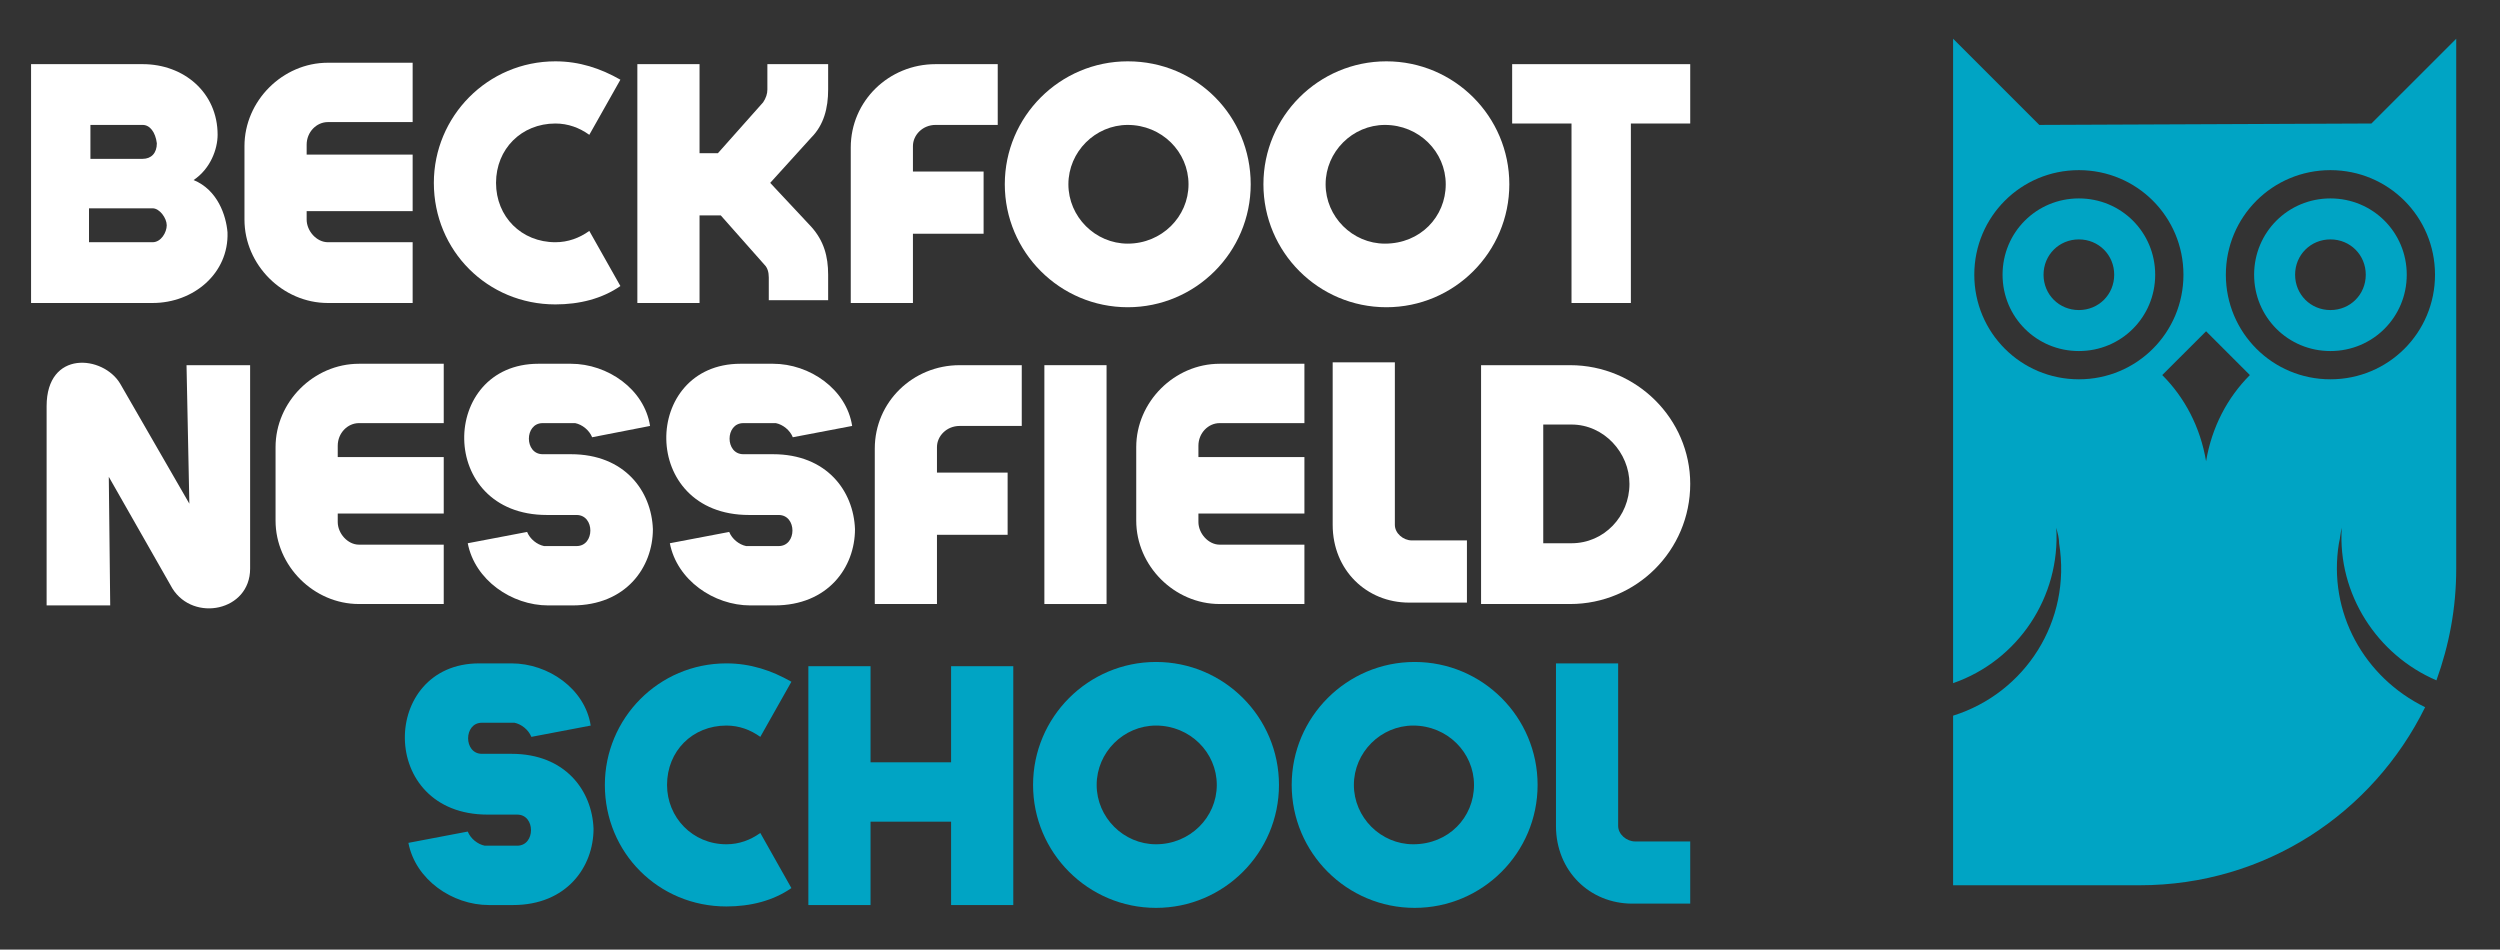 <?xml version="1.0" encoding="UTF-8"?>
<svg xmlns="http://www.w3.org/2000/svg" xmlns:xlink="http://www.w3.org/1999/xlink" version="1.1" id="Layer_1" x="0px" y="0px" width="387px" height="147px" viewBox="104.14 348.445 387 147" xml:space="preserve">
<rect x="104.14" y="348.445" width="387" height="147" fill="#333333" stroke="none"/>
<g>
	<g>
		<path fill="#FFFFFF" d="M134.108,376.315c3.719,1.531,5.031,5.469,5.25,8.095c0.22,6.344-5.25,10.938-11.595,10.938h-18.814    v-36.973h17.283c6.345,0,11.595,4.375,11.595,10.939C137.826,371.502,136.733,374.565,134.108,376.315z M126.232,367.783h-8.095    v5.25h8.095c1.313,0,2.188-0.875,2.188-2.406C128.2,368.877,127.325,367.783,126.232,367.783z M127.763,380.691h-9.845v5.25h9.845    c1.313,0,2.188-1.531,2.188-2.625C129.95,382.222,128.857,380.691,127.763,380.691z"></path>
		<path fill="#FFFFFF" d="M168.018,395.349h-13.127c-7.001,0-12.907-5.907-12.907-12.908v-11.376c0-7,5.906-12.908,12.907-12.908    h13.127v9.188h-13.127c-1.75,0-3.281,1.531-3.281,3.5v1.531h16.408v8.751H151.61v1.313c0,1.75,1.531,3.5,3.281,3.5h13.127V395.349    z"></path>
		<path fill="#FFFFFF" d="M200.177,392.724c-2.844,1.969-6.345,2.844-10.063,2.844c-10.501,0-18.814-8.313-18.814-18.814    c0-10.282,8.313-18.814,18.814-18.814c3.719,0,7.001,1.094,10.063,2.844l-4.813,8.532c-1.531-1.094-3.281-1.75-5.25-1.75    c-5.251,0-9.188,3.938-9.188,9.188s3.938,9.188,9.188,9.188c1.969,0,3.719-0.656,5.25-1.75L200.177,392.724z"></path>
		<path fill="#FFFFFF" d="M223.148,395.349v-3.938c0-0.875-0.219-1.531-0.656-1.969l-6.781-7.657h-3.282v13.564h-9.626v-36.973    h9.626v13.783h2.845l7-7.875c0.438-0.657,0.656-1.313,0.656-1.969v-3.938h9.407v3.938c0,2.844-0.656,5.469-2.625,7.438l-6.345,7    l6.345,6.782c1.969,2.188,2.625,4.594,2.625,7.438v3.938h-9.188V395.349z"></path>
		<path fill="#FFFFFF" d="M235.837,395.349v-24.065c0-7.219,5.906-12.908,13.126-12.908h9.626v9.407h-9.626    c-1.969,0-3.5,1.532-3.5,3.282v3.938h10.938v9.626h-10.938v10.72H235.837z"></path>
		<path fill="#FFFFFF" d="M297.749,376.972c0,10.501-8.532,19.033-19.033,19.033s-19.033-8.532-19.033-19.033    s8.532-19.033,19.033-19.033C289.436,357.938,297.749,366.471,297.749,376.972z M288.123,376.972c0-5.032-4.156-9.188-9.407-9.188    c-5.031,0-9.188,4.157-9.188,9.188s4.157,9.188,9.188,9.188C283.967,386.16,288.123,382.003,288.123,376.972z"></path>
		<path fill="#FFFFFF" d="M337.784,376.972c0,10.501-8.532,19.033-19.033,19.033s-19.033-8.532-19.033-19.033    s8.532-19.033,19.033-19.033S337.784,366.471,337.784,376.972z M327.94,376.972c0-5.032-4.156-9.188-9.407-9.188    c-5.031,0-9.188,4.157-9.188,9.188s4.157,9.188,9.188,9.188C324.002,386.16,327.94,382.003,327.94,376.972z"></path>
		<path fill="#FFFFFF" d="M347.41,395.349v-27.784h-9.188v-9.188h27.565v9.188h-9.188v27.784H347.41z"></path>
		<path fill="#FFFFFF" d="M142.859,404.975v31.503c0,6.563-8.751,8.313-12.032,3.063l-9.845-17.283l0.219,19.908h-9.845v-30.847    c0-8.751,8.75-7.876,11.376-3.501l10.72,18.596l-0.438-21.439H142.859z"></path>
		<path fill="#FFFFFF" d="M172.83,441.947h-13.126c-7.001,0-12.908-5.907-12.908-12.907v-11.377c0-7,5.907-12.907,12.908-12.907    h13.126v9.188h-13.126c-1.751,0-3.282,1.531-3.282,3.5v1.751h16.408v8.75h-16.408v1.313c0,1.75,1.531,3.5,3.282,3.5h13.126    V441.947z"></path>
		<path fill="#FFFFFF" d="M195.801,416.132c-0.438-1.094-1.531-1.969-2.625-2.188h-5.031c-2.845,0-2.845,4.813,0,4.813h4.375    c8.313,0,12.47,5.688,12.688,11.595c0,5.906-4.156,11.813-12.47,11.813h-3.719c-5.688,0-11.376-3.938-12.471-9.626l9.188-1.75    c0.438,1.094,1.532,1.969,2.626,2.188h5.031c2.845,0,2.845-4.813,0-4.813h-4.594c-17.064,0-16.627-23.409-1.313-23.409h5.031    c5.688,0,11.376,3.938,12.251,9.626L195.801,416.132z"></path>
		<path fill="#FFFFFF" d="M226.867,416.132c-0.438-1.094-1.531-1.969-2.626-2.188h-5.031c-2.844,0-2.844,4.813,0,4.813h4.594    c8.313,0,12.471,5.688,12.689,11.595c0,5.906-4.157,11.813-12.471,11.813h-3.719c-5.688,0-11.376-3.938-12.47-9.626l9.188-1.75    c0.438,1.094,1.531,1.969,2.625,2.188h5.032c2.844,0,2.844-4.813,0-4.813h-4.595c-17.064,0-16.627-23.409-1.313-23.409h5.031    c5.688,0,11.377,3.938,12.252,9.626L226.867,416.132z"></path>
		<path fill="#FFFFFF" d="M239.556,441.947v-24.065c0-7.219,5.907-12.907,13.126-12.907h9.626v9.407h-9.626    c-1.969,0-3.5,1.531-3.5,3.281v3.938h10.938v9.626h-10.938v10.72H239.556z"></path>
		<path fill="#FFFFFF" d="M265.809,441.947v-36.973h9.626v36.973H265.809z"></path>
		<path fill="#FFFFFF" d="M306.063,441.947h-13.126c-7.001,0-12.908-5.907-12.908-12.907v-11.377c0-7,5.907-12.907,12.908-12.907    h13.126v9.188h-13.126c-1.75,0-3.282,1.531-3.282,3.5v1.751h16.408v8.75h-16.408v1.313c0,1.75,1.532,3.5,3.282,3.5h13.126V441.947    z"></path>
		<path fill="#FFFFFF" d="M310.438,404.537L310.438,404.537L310.438,404.537c0.219,0,0.219,0,9.626,0v25.159    c0,1.313,1.313,2.406,2.626,2.406h8.531v9.626h-8.969c-6.563,0-11.814-5.032-11.814-12.032V404.537z"></path>
		<path fill="#FFFFFF" d="M365.787,423.352c0,10.282-8.313,18.596-18.596,18.596h-13.782v-36.973h13.782    C357.474,404.975,365.787,413.288,365.787,423.352z M356.38,423.352c0-4.813-3.938-9.188-8.97-9.188h-4.375v18.377h4.375    C352.443,432.54,356.38,428.384,356.38,423.352z"></path>
	</g>
</g>
<g>
	<path fill="#00A4C4" d="M186.394,462.512c-0.438-1.094-1.531-1.969-2.625-2.188h-5.031c-2.845,0-2.845,4.813,0,4.813h4.594   c8.313,0,12.47,5.688,12.688,11.596c0,5.906-4.156,11.813-12.47,11.813h-3.719c-5.688,0-11.376-3.938-12.471-9.626l9.188-1.75   c0.438,1.094,1.532,1.969,2.626,2.188h5.031c2.845,0,2.845-4.813,0-4.813h-4.594c-17.064,0-16.627-23.408-1.313-23.408h5.031   c5.688,0,11.376,3.938,12.251,9.626L186.394,462.512z"></path>
	<path fill="#00A4C4" d="M226.649,485.921c-2.845,1.969-6.345,2.844-10.063,2.844c-10.501,0-18.814-8.313-18.814-18.814   c0-10.282,8.313-18.814,18.814-18.814c3.719,0,7,1.094,10.063,2.844l-4.813,8.532c-1.531-1.094-3.281-1.75-5.25-1.75   c-5.251,0-9.188,3.938-9.188,9.188c0,5.032,3.938,9.188,9.188,9.188c1.969,0,3.719-0.656,5.25-1.75L226.649,485.921z"></path>
	<path fill="#00A4C4" d="M229.274,488.546v-36.973l0,0l0,0l0,0h9.626v14.877h12.47v-14.877l0,0h9.626v36.973h-9.626v-12.907H238.9   v12.907H229.274z"></path>
	<path fill="#00A4C4" d="M302.125,469.95c0,10.501-8.532,19.033-19.033,19.033s-19.033-8.532-19.033-19.033   s8.532-19.033,19.033-19.033S302.125,459.449,302.125,469.95z M292.499,469.95c0-5.032-4.157-9.188-9.407-9.188   c-5.032,0-9.188,4.156-9.188,9.188c0,5.031,4.156,9.188,9.188,9.188C288.342,479.139,292.499,474.981,292.499,469.95z"></path>
	<path fill="#00A4C4" d="M342.16,469.95c0,10.501-8.532,19.033-19.033,19.033s-19.033-8.532-19.033-19.033   s8.532-19.033,19.033-19.033S342.16,459.449,342.16,469.95z M332.316,469.95c0-5.032-4.157-9.188-9.407-9.188   c-5.032,0-9.188,4.156-9.188,9.188c0,5.031,4.156,9.188,9.188,9.188C328.377,479.139,332.316,474.981,332.316,469.95z"></path>
	<path fill="#00A4C4" d="M345.004,451.136L345.004,451.136L345.004,451.136c0.219,0,0.219,0,9.626,0v25.159   c0,1.313,1.313,2.406,2.625,2.406h8.532v9.626h-8.97c-6.563,0-11.813-5.032-11.813-12.032V451.136z"></path>
</g>
<g>
	<path fill="#00A4C4" d="M425.95,379.16c-6.563,0-11.814,5.25-11.814,11.813s5.251,11.814,11.814,11.814   c6.563,0,11.813-5.251,11.813-11.814S432.513,379.16,425.95,379.16z M425.95,396.442c-3.063,0-5.47-2.406-5.47-5.469   s2.406-5.469,5.47-5.469c3.063,0,5.469,2.406,5.469,5.469S429.013,396.442,425.95,396.442z"></path>
	<path fill="#00A4C4" d="M471.236,367.564l-51.411,0.219l-13.346-13.345v13.564v1.532v84.665   c10.064-3.5,16.627-13.345,15.971-24.064c0.219,0.875,0.438,1.531,0.438,2.406c1.969,12.032-5.25,23.189-16.408,26.69v26.253   h28.879c19.471,0,36.097-11.158,44.191-27.565c-9.407-4.595-15.095-14.658-13.345-25.378c0.219-0.875,0.219-1.531,0.438-2.406   c-0.656,10.282,5.469,19.689,14.657,23.627c1.97-5.469,3.063-11.157,3.063-17.283v-66.944v-1.969v-13.126L471.236,367.564z    M425.95,407.162c-8.97,0-16.189-7.219-16.189-16.189c0-8.97,7.22-16.189,16.189-16.189c8.969,0,16.188,7.219,16.188,16.189   C442.139,399.943,434.92,407.162,425.95,407.162z M445.64,419.852c-0.875-5.251-3.282-9.845-6.782-13.346l6.782-6.781l6.781,6.781   C448.921,410.007,446.515,414.601,445.64,419.852z M464.892,407.162c-8.97,0-16.189-7.219-16.189-16.189   c0-8.97,7.22-16.189,16.189-16.189s16.188,7.219,16.188,16.189C481.08,399.943,473.862,407.162,464.892,407.162z"></path>
	<path fill="#00A4C4" d="M464.892,379.16c-6.563,0-11.814,5.25-11.814,11.813s5.251,11.814,11.814,11.814   c6.563,0,11.813-5.251,11.813-11.814S471.454,379.16,464.892,379.16z M464.892,396.442c-3.063,0-5.47-2.406-5.47-5.469   s2.406-5.469,5.47-5.469c3.063,0,5.469,2.406,5.469,5.469S467.954,396.442,464.892,396.442z"></path>
</g>
</svg>
